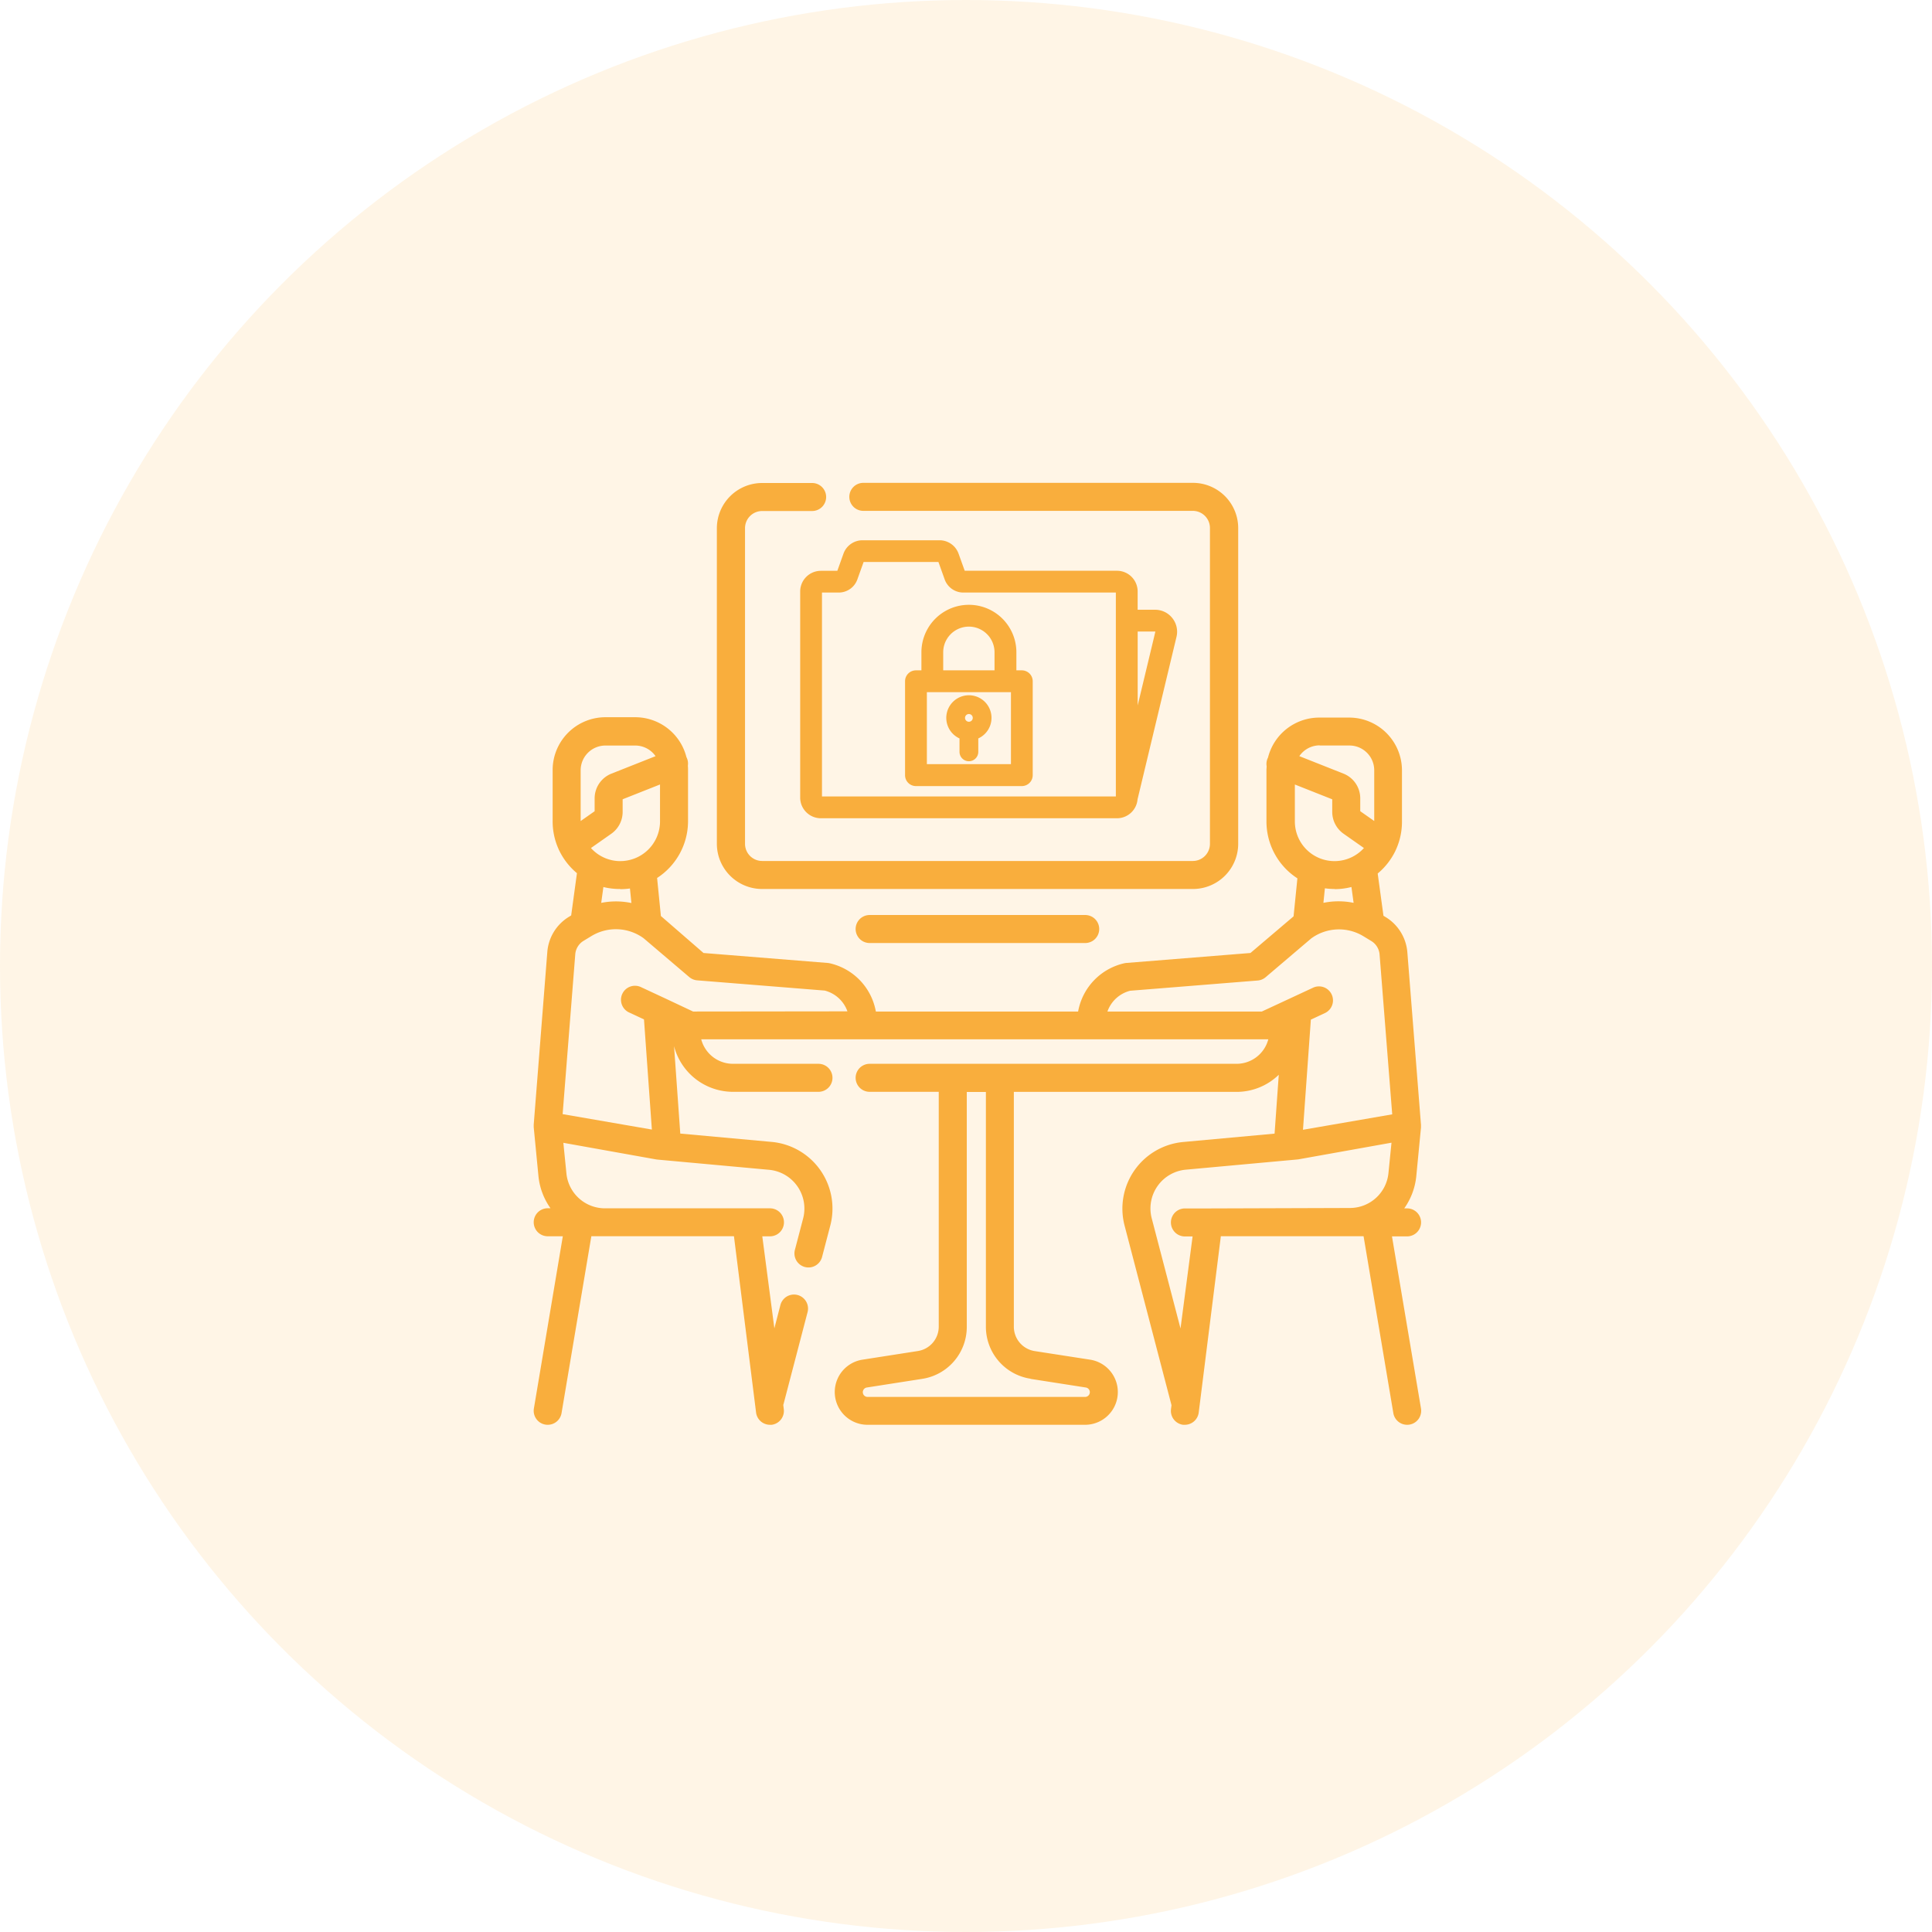 <?xml version="1.0" encoding="UTF-8"?> <svg xmlns="http://www.w3.org/2000/svg" width="64" height="64" viewBox="0 0 64 64"><g id="Groupe_309" data-name="Groupe 309" transform="translate(-3907 -1649)"><ellipse id="Ellipse_83" data-name="Ellipse 83" cx="32" cy="32" rx="32" ry="32" transform="translate(3907 1649)" fill="rgba(255,153,0,0.1)"></ellipse><g id="Groupe_308" data-name="Groupe 308"><g id="video-conference" transform="translate(3924.68 1665)"><path id="Tracé_217" data-name="Tracé 217" d="M28.431,144.6h.5a.464.464,0,0,0,0-.928h-.094a2.215,2.215,0,0,0,.4-1.073l.155-1.606h0v-.006s0-.005,0-.008,0-.025,0-.039,0-.012,0-.018,0-.011,0-.016l-.451-5.709a1.506,1.506,0,0,0-.721-1.175l-.071-.043-.191-1.4a2.26,2.26,0,0,0,.59-.757c0-.01.01-.021.014-.032a2.227,2.227,0,0,0,.2-.933v-1.695a1.75,1.75,0,0,0-1.748-1.748h-.989a1.751,1.751,0,0,0-1.7,1.322c-.007.014-.014.029-.02.044a.461.461,0,0,0-.026.243c0,.046-.006.092-.006.139v1.695a2.243,2.243,0,0,0,1.025,1.882l-.127,1.261-.016.012-1.412,1.2-4.111.33a.45.45,0,0,0-.067.01,2,2,0,0,0-1.531,1.6h-6.7a2,2,0,0,0-1.531-1.6.494.494,0,0,0-.067-.01l-4.111-.33L4.228,134l-.015-.012-.126-1.261a2.242,2.242,0,0,0,1.025-1.882v-1.695c0-.047,0-.093-.006-.139a.459.459,0,0,0-.047-.287,1.751,1.751,0,0,0-1.7-1.322H2.375a1.75,1.75,0,0,0-1.748,1.748v1.695a2.23,2.23,0,0,0,.2.933c0,.011.01.022.015.033a2.258,2.258,0,0,0,.59.757l-.191,1.4-.07.043a1.5,1.5,0,0,0-.721,1.173L0,140.9c0,.005,0,.011,0,.016s0,.012,0,.019,0,.025,0,.037,0,.006,0,.01l.156,1.613a2.218,2.218,0,0,0,.4,1.073H.464a.464.464,0,1,0,0,.928h.5L.006,150.3a.464.464,0,0,0,.381.535.48.48,0,0,0,.078.006.464.464,0,0,0,.457-.387l.987-5.859H6.633l.733,5.84a.464.464,0,0,0,.46.406.485.485,0,0,0,.058,0,.464.464,0,0,0,.4-.518l-.017-.137c0-.005,0-.01.005-.016l.8-3.061a.464.464,0,0,0-.9-.235l-.2.772-.4-3.048h.254a.464.464,0,1,0,0-.928H2.362A1.282,1.282,0,0,1,1.082,142.5l-.1-1,3.078.551.04.005,3.694.338A1.29,1.29,0,0,1,8.926,144l-.274,1.047a.464.464,0,0,0,.9.235l.274-1.047A2.218,2.218,0,0,0,7.88,141.47l-3.025-.276L4.649,138.3A2.018,2.018,0,0,0,6.6,139.811H9.433a.464.464,0,1,0,0-.928H6.6a1.088,1.088,0,0,1-1.051-.811H24.334a1.088,1.088,0,0,1-1.051.811H11.128a.464.464,0,1,0,0,.928h2.289v7.775a.817.817,0,0,1-.695.812l-1.832.286a1.085,1.085,0,0,0,.167,2.157h7.208a1.085,1.085,0,0,0,.167-2.157L16.6,148.4a.817.817,0,0,1-.695-.812v-7.775h7.376a2.006,2.006,0,0,0,1.4-.567l-.139,1.95-3.025.277a2.217,2.217,0,0,0-1.944,2.769l1.549,5.928c0,.005,0,.01.006.016l-.017.137a.464.464,0,0,0,.4.518.438.438,0,0,0,.058,0,.464.464,0,0,0,.46-.406l.733-5.84H27.49l.986,5.859a.464.464,0,0,0,.457.387.452.452,0,0,0,.078-.006.464.464,0,0,0,.381-.535Zm-11.973,4.72,1.832.286a.157.157,0,0,1-.024.312H11.058a.157.157,0,0,1-.024-.312l1.832-.286a1.741,1.741,0,0,0,1.48-1.729v-7.775h.633v7.775A1.741,1.741,0,0,0,16.458,149.315Zm9.576-20.981h.989a.821.821,0,0,1,.82.82v1.681l-.463-.325v-.424a.88.88,0,0,0-.559-.822l-1.459-.578A.819.819,0,0,1,26.034,128.334Zm-.82,1.292,1.238.49v.417a.885.885,0,0,0,.376.724l.674.473a1.313,1.313,0,0,1-2.288-.881Zm1.315,3.466a2.233,2.233,0,0,0,.559-.071l.072.525a2.479,2.479,0,0,0-1,0l.049-.482A2.264,2.264,0,0,0,26.529,133.092Zm-23.66-.928a1.31,1.31,0,0,1-.973-.434l.674-.473a.885.885,0,0,0,.376-.724v-.418l1.238-.49v1.223a1.316,1.316,0,0,1-1.315,1.315Zm-.494-3.829h.989a.82.82,0,0,1,.672.352l-1.459.578a.88.88,0,0,0-.559.822v.424l-.463.325v-1.681a.821.821,0,0,1,.82-.82Zm.494,4.758a2.266,2.266,0,0,0,.319-.023l.048.482a2.483,2.483,0,0,0-1-.005l.072-.525A2.232,2.232,0,0,0,2.869,133.092Zm2.41,4.053L4.3,136.69l-.018-.008-.717-.334a.464.464,0,1,0-.391.841l.479.223.261,3.649-2.956-.511.418-5.292a.576.576,0,0,1,.276-.449l.26-.158a1.561,1.561,0,0,1,1.727.071l1.513,1.287a.464.464,0,0,0,.264.109l4.224.339a1.083,1.083,0,0,1,.752.688Zm13.726,0a1.082,1.082,0,0,1,.752-.688l4.224-.339a.464.464,0,0,0,.264-.109l1.513-1.287a1.56,1.56,0,0,1,1.727-.071l.26.158a.577.577,0,0,1,.276.452l.418,5.29-2.956.511.261-3.649.479-.223a.464.464,0,0,0-.391-.841l-.718.334-.017.008-.977.454H19Zm3.351,6.523h-.784a.464.464,0,0,0,0,.928h.254l-.4,3.048L20.472,144a1.29,1.29,0,0,1,1.13-1.61l3.694-.338.04-.005,3.079-.551-.1,1a1.282,1.282,0,0,1-1.281,1.163Zm0,0" transform="translate(0 -119.643)" fill="#f9ae3d"></path><path id="Tracé_218" data-name="Tracé 218" d="M101.1,13.449h14.27a1.5,1.5,0,0,0,1.5-1.5V1.495a1.5,1.5,0,0,0-1.5-1.5H104.452a.464.464,0,1,0,0,.928h10.915a.568.568,0,0,1,.567.567V11.954a.568.568,0,0,1-.567.567H101.1a.568.568,0,0,1-.567-.567V1.495A.568.568,0,0,1,101.1.928h1.656a.464.464,0,1,0,0-.928H101.1a1.5,1.5,0,0,0-1.5,1.5V11.954A1.5,1.5,0,0,0,101.1,13.449Zm0,0" transform="translate(-93.533)" fill="#f9ae3d"></path><path id="Tracé_219" data-name="Tracé 219" d="M175.48,234.863a.464.464,0,1,0,0,.928h7.141a.464.464,0,0,0,0-.928Zm0,0" transform="translate(-164.352 -220.552)" fill="#f9ae3d"></path></g><g id="documents-security" transform="translate(3933.657 1608.792)"><path id="Tracé_220" data-name="Tracé 220" d="M127.339,136.577h-.331v-.748a1.423,1.423,0,0,0-2.846,0v.748h-.331a.211.211,0,0,0-.211.211V139.9a.211.211,0,0,0,.211.211h3.507a.211.211,0,0,0,.211-.211v-3.108A.211.211,0,0,0,127.339,136.577Zm-2.755-.748a1,1,0,1,1,2,0v.748h-2Zm2.544,3.856h-3.085V137h3.085Z" transform="translate(-120.146 -74.013)" fill="#f9ae3d" stroke="#f9ae3d" stroke-width="0.3"></path><path id="Tracé_221" data-name="Tracé 221" d="M170.843,240.471v.512a.211.211,0,1,0,.422,0v-.512a.649.649,0,1,0-.422,0Zm.211-.841a.228.228,0,1,1-.228.228A.228.228,0,0,1,171.054,239.63Z" transform="translate(-165.615 -175.869)" fill="#f9ae3d" stroke="#f9ae3d" stroke-width="0.2"></path><path id="Tracé_222" data-name="Tracé 222" d="M12.061,60.777a.575.575,0,0,0-.454-.22h-.728V59.8a.536.536,0,0,0-.535-.535H5.253a.083.083,0,0,1-.078-.055L4.956,58.6a.52.52,0,0,0-.489-.345H1.914a.52.52,0,0,0-.489.345l-.219.612a.083.083,0,0,1-.078.055H.535A.536.536,0,0,0,0,59.8v6.829a.536.536,0,0,0,.535.535h9.809a.535.535,0,0,0,.533-.5L12.17,61.27A.575.575,0,0,0,12.061,60.777Zm-1.6,5.851a.113.113,0,0,1-.113.113H.535a.113.113,0,0,1-.113-.113V59.8a.113.113,0,0,1,.113-.113h.593a.506.506,0,0,0,.475-.335l.219-.612a.1.1,0,0,1,.092-.065H4.467a.1.1,0,0,1,.092.065l.219.612h0a.506.506,0,0,0,.475.335h5.091a.113.113,0,0,1,.113.113v6.829Zm1.3-5.456-.881,3.673V60.979h.728a.157.157,0,0,1,.152.193Z" transform="translate(0 0)" fill="#f9ae3d" stroke="#f9ae3d" stroke-width="0.3"></path></g></g></g></svg> 